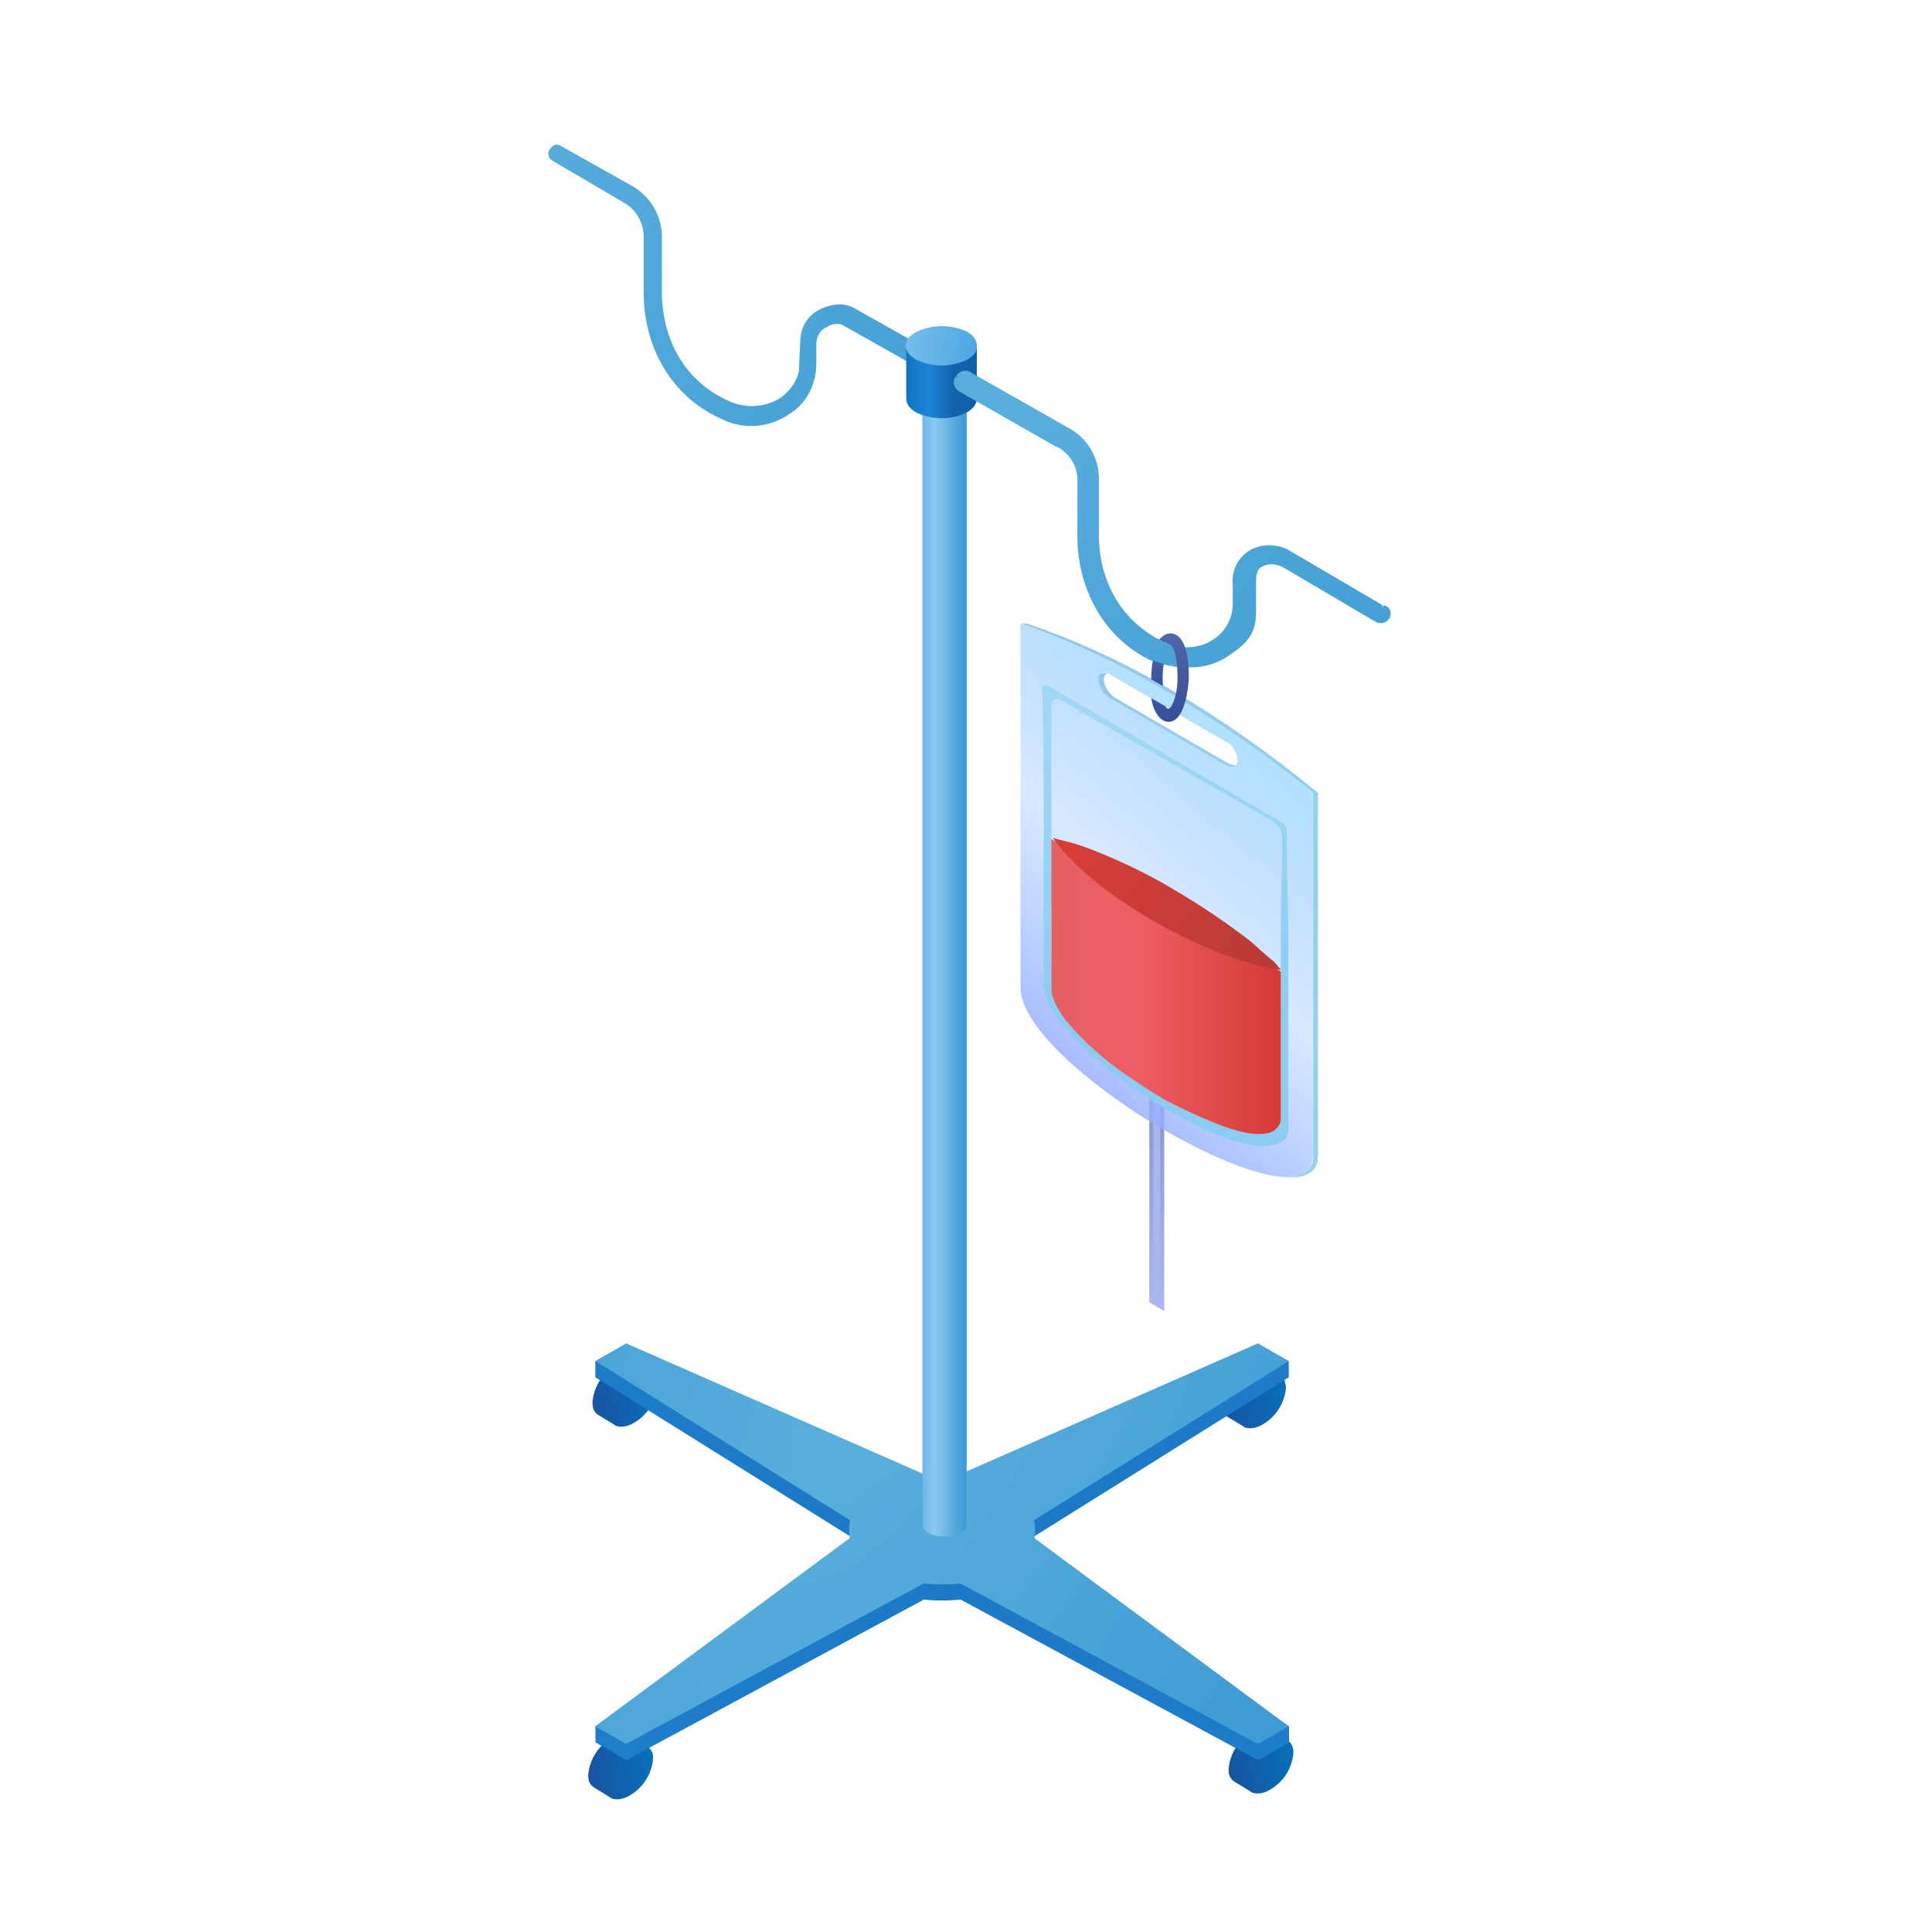 <svg xmlns="http://www.w3.org/2000/svg" width="150" height="150" fill="none"><g clip-path="url(#a)"><path fill="url(#b)" d="M82.93 35.02c-.1 0-.23 0-.35-.11l-17.03-9.6c-.35-.23-.92-.23-1.37.1-.35.11-.8.57-.8 1.37v1.4c0 1.73-.8 3.2-2.18 4.02a5.16 5.16 0 0 1-5.16.34c-3.88-1.72-6.17-5.6-6.06-10.17v-3.93c0-1.14-.57-2.18-1.6-2.74l-5.46-3.2c-.35-.23-.46-.58-.22-.93.22-.34.56-.45.9-.21l5.5 3.09a4.57 4.57 0 0 1 2.29 3.88v3.9c-.11 4.12 1.82 7.44 5.26 8.93a4.2 4.2 0 0 0 3.88-.23c1.03-.68 1.5-1.8 1.5-2.24l.1-2.13c0-1.15.58-2.06 1.48-2.52.92-.46 1.95-.57 2.75-.1l17.03 9.6c.35.22.47.57.23.91-.23.47-.46.58-.68.58l-.01-.01Z"/><path fill="url(#c)" d="M100.31 135.52c-.1-.23-.23-.34-.35-.34l-1.37-.8c-.34-.23-.8-.11-1.37.1a3.62 3.62 0 0 0-1.83 2.87c0 .46.11.68.35.91.35.23 1.15.69 1.48.92.35.11.8.11 1.37-.22a3.62 3.62 0 0 0 1.83-2.87c0-.1 0-.33-.11-.57Z"/><path fill="url(#d)" d="M50.59 135.99c-.11-.23-.23-.35-.35-.35l-1.37-.8c-.35-.23-.8-.1-1.37.1a3.63 3.63 0 0 0-1.83 2.87c0 .47.11.68.35.9.34.23 1.14.69 1.48.93.34.1.8.1 1.37-.23a3.63 3.63 0 0 0 1.83-2.86c0-.23 0-.47-.11-.58v.02Z"/><path fill="url(#e)" d="M50.92 107.05c-.1-.23-.23-.35-.35-.35l-1.37-.8c-.34-.23-.8-.1-1.37.1a3.62 3.62 0 0 0-1.83 2.87c0 .47.11.68.35.92.35.23 1.14.68 1.48.92.35.1.8.1 1.37-.23a3.63 3.63 0 0 0 1.83-2.86c0-.23 0-.47-.11-.57Z"/><path fill="url(#f)" d="M99.74 107.17c-.11-.23-.23-.35-.35-.35l-1.37-.8c-.35-.23-.8-.1-1.37.1a3.62 3.62 0 0 0-1.83 2.87c0 .47.1.68.35.92.34.23 1.14.68 1.48.92.34.1.8.1 1.37-.23a3.63 3.63 0 0 0 1.82-2.86c0-.23-.1-.47-.1-.57Z"/><path fill="url(#g)" d="m66 119.28-19.78-12.35v-1.26l26.07 10.29H74l26.06-10.29v1.26L80.3 119.28c.11.46.11.92 0 1.38l19.78 13.37v1.25l-2.4 1.38-23.1-12.47c-.9.1-1.94.1-2.85 0l-23.1 12.47-2.4-1.38v-1.25L66 120.66c-.1-.47-.1-.92 0-1.38Z"/><path fill="url(#h)" d="m66 118.03-19.78-12.36 2.4-1.37 23.67 10.4H74l23.66-10.4 2.4 1.37-19.78 12.36c.11.47.11.92 0 1.37l19.78 14.63-2.4 1.37-23.1-12.46c-.9.1-1.94.1-2.85 0l-23.1 12.46-2.4-1.37L66 119.4c-.1-.46-.1-.9 0-1.37Z"/><path fill="#C4C4C4" d="M75.5 27.24c0 .46-.34.68-.67.46a1.7 1.7 0 0 1-.69-1.25c0-.45.35-.68.69-.47.33.23.68.8.68 1.26Zm-4.8.22c0 .47.34.69.68.47.33-.23.68-.8.68-1.25 0-.46-.35-.68-.68-.47-.46.23-.68.8-.68 1.25Z"/><path fill="url(#i)" d="M73.4 26.67c.96 0 1.65.68 1.65 1.37v90.32c0 1.25-3.43 1.25-3.43 0V28.05c.13-.8.82-1.37 1.78-1.37v-.01Z"/><path fill="url(#j)" d="M71.16 27.93a4.6 4.6 0 0 0 3.88 0c.57-.35.8-.68.8-1.15v4.12c0 .46-.23.8-.8 1.14a4.6 4.6 0 0 1-3.88 0c-.57-.34-.8-.68-.8-1.14v-4.12c0 .35.23.8.8 1.15Z"/><path fill="url(#k)" d="M71.19 25.75a4.6 4.6 0 0 1 3.88 0c1.03.57 1.03 1.6 0 2.18a4.6 4.6 0 0 1-3.88 0c-1.15-.57-1.15-1.61 0-2.18Z"/><path fill="url(#l)" fill-rule="evenodd" d="m74.38 29.3-.14-.1a.9.9 0 0 1 .52-.4.77.77 0 0 1 .64.13l7.66 4.35a4.46 4.46 0 0 1 2.26 3.92v3.92c-.11 3.6 1.45 6.62 4.25 8.3l.03.03.12.06.37.2a13.54 13.54 0 0 0 .54.27h-.01.06c1.21.45 2.52.34 3.5-.32a3.28 3.28 0 0 0 1.53-2.83v-1.39c-.06-.77.12-1.34.38-1.77.25-.43.59-.7.83-.88.97-.61 2.3-.61 3.27 0l7.16 4.2h-.05v.17l.09-.14-.05-.02a.6.6 0 0 1 .55.3c.11.18.1.4.03.6l-.02.06c-.13.2-.3.35-.52.4a.8.8 0 0 1-.64-.12l.08-.15-.1.14L99.54 44l.08-.15-.09.15c-.43-.2-1.05-.3-1.54 0a.68.68 0 0 0-.37.42c-.08.2-.1.47-.1.8v2.3c0 .9-.2 1.54-.6 2.07-.4.53-.96.95-1.65 1.4a5.1 5.1 0 0 1-2.96.82c-.44 0-.91 0-1.38-.1h.02v-.18l-.04.18h.02s-.1 0-.15-.03a3.43 3.43 0 0 1-.24-.05 7.2 7.2 0 0 1-.6-.17c-.2-.07-.42-.13-.59-.2l-.21-.08a.17.17 0 0 1-.08-.05L89 51.1l.09-.14-.12.12.02.02c-3.49-1.87-5.46-5.7-5.34-9.86v-3.91a2.9 2.9 0 0 0-1.51-2.6l.08-.15-.09.15-.23-.1-7.43-4.24a.86.86 0 0 1-.4-.52.8.8 0 0 1 .13-.64l.15.1.02-.03Z" clip-rule="evenodd"/><path fill="#ABB6EF" stroke="url(#m)" stroke-width=".32" d="m90.23 101.5-.84-.48V81.4c.35.24.6.36.84.49v19.61Z"/><path fill="url(#n)" d="M101.95 89.76v-28.2c-7.26-5.84-14.93-10.4-22.34-13.02l-.36-.12h.49c7.53 2.52 15.17 7.04 22.59 13.14v28.2c0 1.18-.84 1.67-2.27 1.67 1.19-.12 1.91-.6 1.91-1.68l-.02.01Z"/><path fill="url(#o)" d="m94.86 59.25-8.8-5.11c-.46-.24-.81-.93-.81-1.4 0-.34.24-.58.7-.46-.12.1-.25.24-.25.46 0 .47.35 1.05.81 1.4l8.8 5.1c.3.16.6.2.67.17-.22.22-.51.18-1.14-.16h.02Z"/><path fill="url(#p)" d="m88.8 86.78.59.36c6.1 3.7 12.54 5.97 12.54 2.62v-28.2c-7.53-6.08-15.3-10.63-22.7-13.13v28.2c0 2.87 4.55 6.93 9.56 10.15Zm-2.63-34.42 9.07 5.27c.49.23.85.95.85 1.43 0 .49-.36.6-.85.36l-9.07-5.26c-.49-.24-.84-.95-.84-1.44s.35-.6.84-.36Z"/><path fill="url(#q)" d="M81.03 61.69v14.93c.12.84.6 1.79 1.19 2.62a24.28 24.28 0 0 0 3.94 3.94 46.51 46.51 0 0 0 4.3 2.88 37.1 37.1 0 0 0 4.3 2.15c1.43.48 2.87.95 4.06.7.36-.1.6-.23.84-.35.12-.12.24-.23.24-.35.12-.12.12-.36.12-.49V72.9c0-2.87-.12-5.74-.12-8.61l-.24-.36c-3.1-1.79-6.09-3.57-9.2-5.38l-9.2-5.38-.36.12c.12 2.75.12 5.5.12 8.36v.04Zm.6 13.02V54.76c0-.48.35-.6.83-.35l8.13 4.65c2.74 1.55 5.5 3.11 8.12 4.66.49.24.84.84.84 1.32 0 2.38-.11 4.9-.11 7.29v14.7c-.12.49-.5.84-.96.95-1.08.24-2.38-.12-3.7-.6a39.88 39.88 0 0 1-4.18-1.9 43.96 43.96 0 0 1-4.18-2.75 22.5 22.5 0 0 1-3.83-3.7c-.48-.72-.95-1.55-.95-2.16v-2.14l-.02-.02Z"/><path fill="url(#r)" d="M81.63 70.53v-5.38l9.56 5.5 8.25 4.78v11.59c-.12.48-.5.84-.96.95-1.08.24-2.38-.12-3.7-.6a42.25 42.25 0 0 1-4.18-1.9 43.98 43.98 0 0 1-4.18-2.75 22.5 22.5 0 0 1-3.83-3.7c-.48-.72-.95-1.55-.95-2.16v-6.33Z"/><path fill="url(#s)" d="M82.6 65.28c.59.12 1.31.36 2.26.72 1.8.71 4.18 1.79 6.33 3.1a55.2 55.2 0 0 1 5.86 3.95c.7.6 1.31 1.19 1.79 1.55.36.35.6.7.6.7s-3.83-.35-9.92-3.82c-5.98-3.46-7.77-6.44-7.77-6.44s.24.11.84.23v.01Z"/><path fill="url(#t)" d="M90.95 49.18a.95.95 0 0 0-.7.24s-.2.16-.25.23c.07.08.6.3.72.36 0 0 .16 0 .23.12.24.24.47 1.07.47 2.52 0 1.56-.54 2.36-.65 2.36 0 0-.16.1-.28-.17l-1.1-.63c.13.9.61 1.83 1.34 1.83.96 0 1.44-1.57 1.56-3.25 0 0 .19-3.44-1.33-3.61Z"/><path fill="url(#u)" d="M90.28 53.25c-.23-.12-.86-.49-.9-.5 0-.36.04-1.01.13-1.48.23.12.48.17.84.28a7.55 7.55 0 0 0-.06 1.67v.03Z"/></g><defs><linearGradient id="c" x1="93.89" x2="102.46" y1="137.55" y2="135.84" gradientUnits="userSpaceOnUse"><stop offset=".06" stop-color="#1A4E9D"/><stop offset="1" stop-color="#017CC3"/></linearGradient><linearGradient id="d" x1="44.17" x2="52.74" y1="138.02" y2="136.3" gradientUnits="userSpaceOnUse"><stop offset=".06" stop-color="#1A4E9D"/><stop offset="1" stop-color="#017CC3"/></linearGradient><linearGradient id="e" x1="44.5" x2="53.07" y1="109.09" y2="107.37" gradientUnits="userSpaceOnUse"><stop offset=".06" stop-color="#1A4E9D"/><stop offset="1" stop-color="#017CC3"/></linearGradient><linearGradient id="f" x1="93.32" x2="101.9" y1="109.2" y2="107.49" gradientUnits="userSpaceOnUse"><stop offset=".06" stop-color="#1A4E9D"/><stop offset="1" stop-color="#017CC3"/></linearGradient><linearGradient id="i" x1="76.4" x2="71.16" y1="72.99" y2="72.99" gradientUnits="userSpaceOnUse"><stop offset=".02" stop-color="#308CCE"/><stop offset=".3" stop-color="#409CD4"/><stop offset=".74" stop-color="#8CCAF2"/><stop offset="1" stop-color="#5DACE4"/></linearGradient><linearGradient id="j" x1="77.65" x2="69.88" y1="29.63" y2="29.64" gradientUnits="userSpaceOnUse"><stop offset=".05" stop-color="#1559A6"/><stop offset=".46" stop-color="#1162AD"/><stop offset=".71" stop-color="#1D85D8"/><stop offset="1" stop-color="#0971B9"/></linearGradient><linearGradient id="m" x1="89.81" x2="89.81" y1="81.41" y2="101.5" gradientUnits="userSpaceOnUse"><stop stop-color="#838FCD"/><stop offset="1" stop-color="#ABB6EF"/></linearGradient><linearGradient id="n" x1="79.36" x2="102.42" y1="69.93" y2="69.93" gradientUnits="userSpaceOnUse"><stop offset=".13" stop-color="#96C8E6"/><stop offset="1" stop-color="#94CFF0"/></linearGradient><linearGradient id="o" x1="85.2" x2="95.86" y1="55.9" y2="55.9" gradientUnits="userSpaceOnUse"><stop offset=".13" stop-color="#96C8E6"/><stop offset="1" stop-color="#94CFF0"/></linearGradient><linearGradient id="p" x1="76.54" x2="101.31" y1="85.89" y2="56.86" gradientUnits="userSpaceOnUse"><stop offset=".05" stop-color="#97A6FF"/><stop offset=".54" stop-color="#97C3FF" stop-opacity=".37"/><stop offset="1" stop-color="#A9E3FF"/></linearGradient><linearGradient id="q" x1="89.94" x2="90.77" y1="54.84" y2="79.9" gradientUnits="userSpaceOnUse"><stop offset=".13" stop-color="#9FD5F5"/><stop offset="1" stop-color="#8BCCF0"/></linearGradient><linearGradient id="r" x1="104.6" x2="77.05" y1="76.62" y2="76.6" gradientUnits="userSpaceOnUse"><stop offset=".06" stop-color="#D64242"/><stop offset=".14" stop-color="#D2362E"/><stop offset=".6" stop-color="#EE5F65"/><stop offset=".96" stop-color="#DF6062"/></linearGradient><linearGradient id="s" x1="84.34" x2="99.89" y1="65.34" y2="77.88" gradientUnits="userSpaceOnUse"><stop stop-color="#D73D37"/><stop offset="1" stop-color="#B43B36"/></linearGradient><linearGradient id="t" x1="92.21" x2="89.78" y1="57.21" y2="49.35" gradientUnits="userSpaceOnUse"><stop stop-color="#304996"/><stop offset="1" stop-color="#5367A9"/></linearGradient><linearGradient id="u" x1="89.93" x2="89.75" y1="53.56" y2="49.69" gradientUnits="userSpaceOnUse"><stop stop-color="#344E9F"/><stop offset="1" stop-color="#5367A9"/></linearGradient><radialGradient id="b" cx="0" cy="0" r="1" gradientTransform="translate(31.46 7.4) scale(69.92)" gradientUnits="userSpaceOnUse"><stop offset=".04" stop-color="#59AFDD"/><stop offset="1" stop-color="#3E9AD3"/></radialGradient><radialGradient id="g" cx="0" cy="0" r="1" gradientTransform="matrix(-13.9 42.8 -44.26 -14.38 76.87 111.63)" gradientUnits="userSpaceOnUse"><stop offset=".09" stop-color="#1B78C6"/><stop offset="1" stop-color="#1F7FC9"/></radialGradient><radialGradient id="h" cx="0" cy="0" r="1" gradientTransform="matrix(35.86 20.44 -45.58 79.98 68.79 106.38)" gradientUnits="userSpaceOnUse"><stop offset=".04" stop-color="#59AFDD"/><stop offset="1" stop-color="#3E9AD3"/></radialGradient><radialGradient id="k" cx="0" cy="0" r="1" gradientTransform="matrix(7.94 2.32 -5.05 17.28 68.8 27.34)" gradientUnits="userSpaceOnUse"><stop offset=".04" stop-color="#7EC1EC"/><stop offset="1" stop-color="#41A2DE"/></radialGradient><radialGradient id="l" cx="0" cy="0" r="1" gradientTransform="translate(79.03 28.13) scale(47.47)" gradientUnits="userSpaceOnUse"><stop offset=".04" stop-color="#59AFDD"/><stop offset="1" stop-color="#3E9AD3"/></radialGradient><clipPath id="a"><path fill="#fff" d="M42.57 11.23H108V139.7H42.57z"/></clipPath></defs></svg>